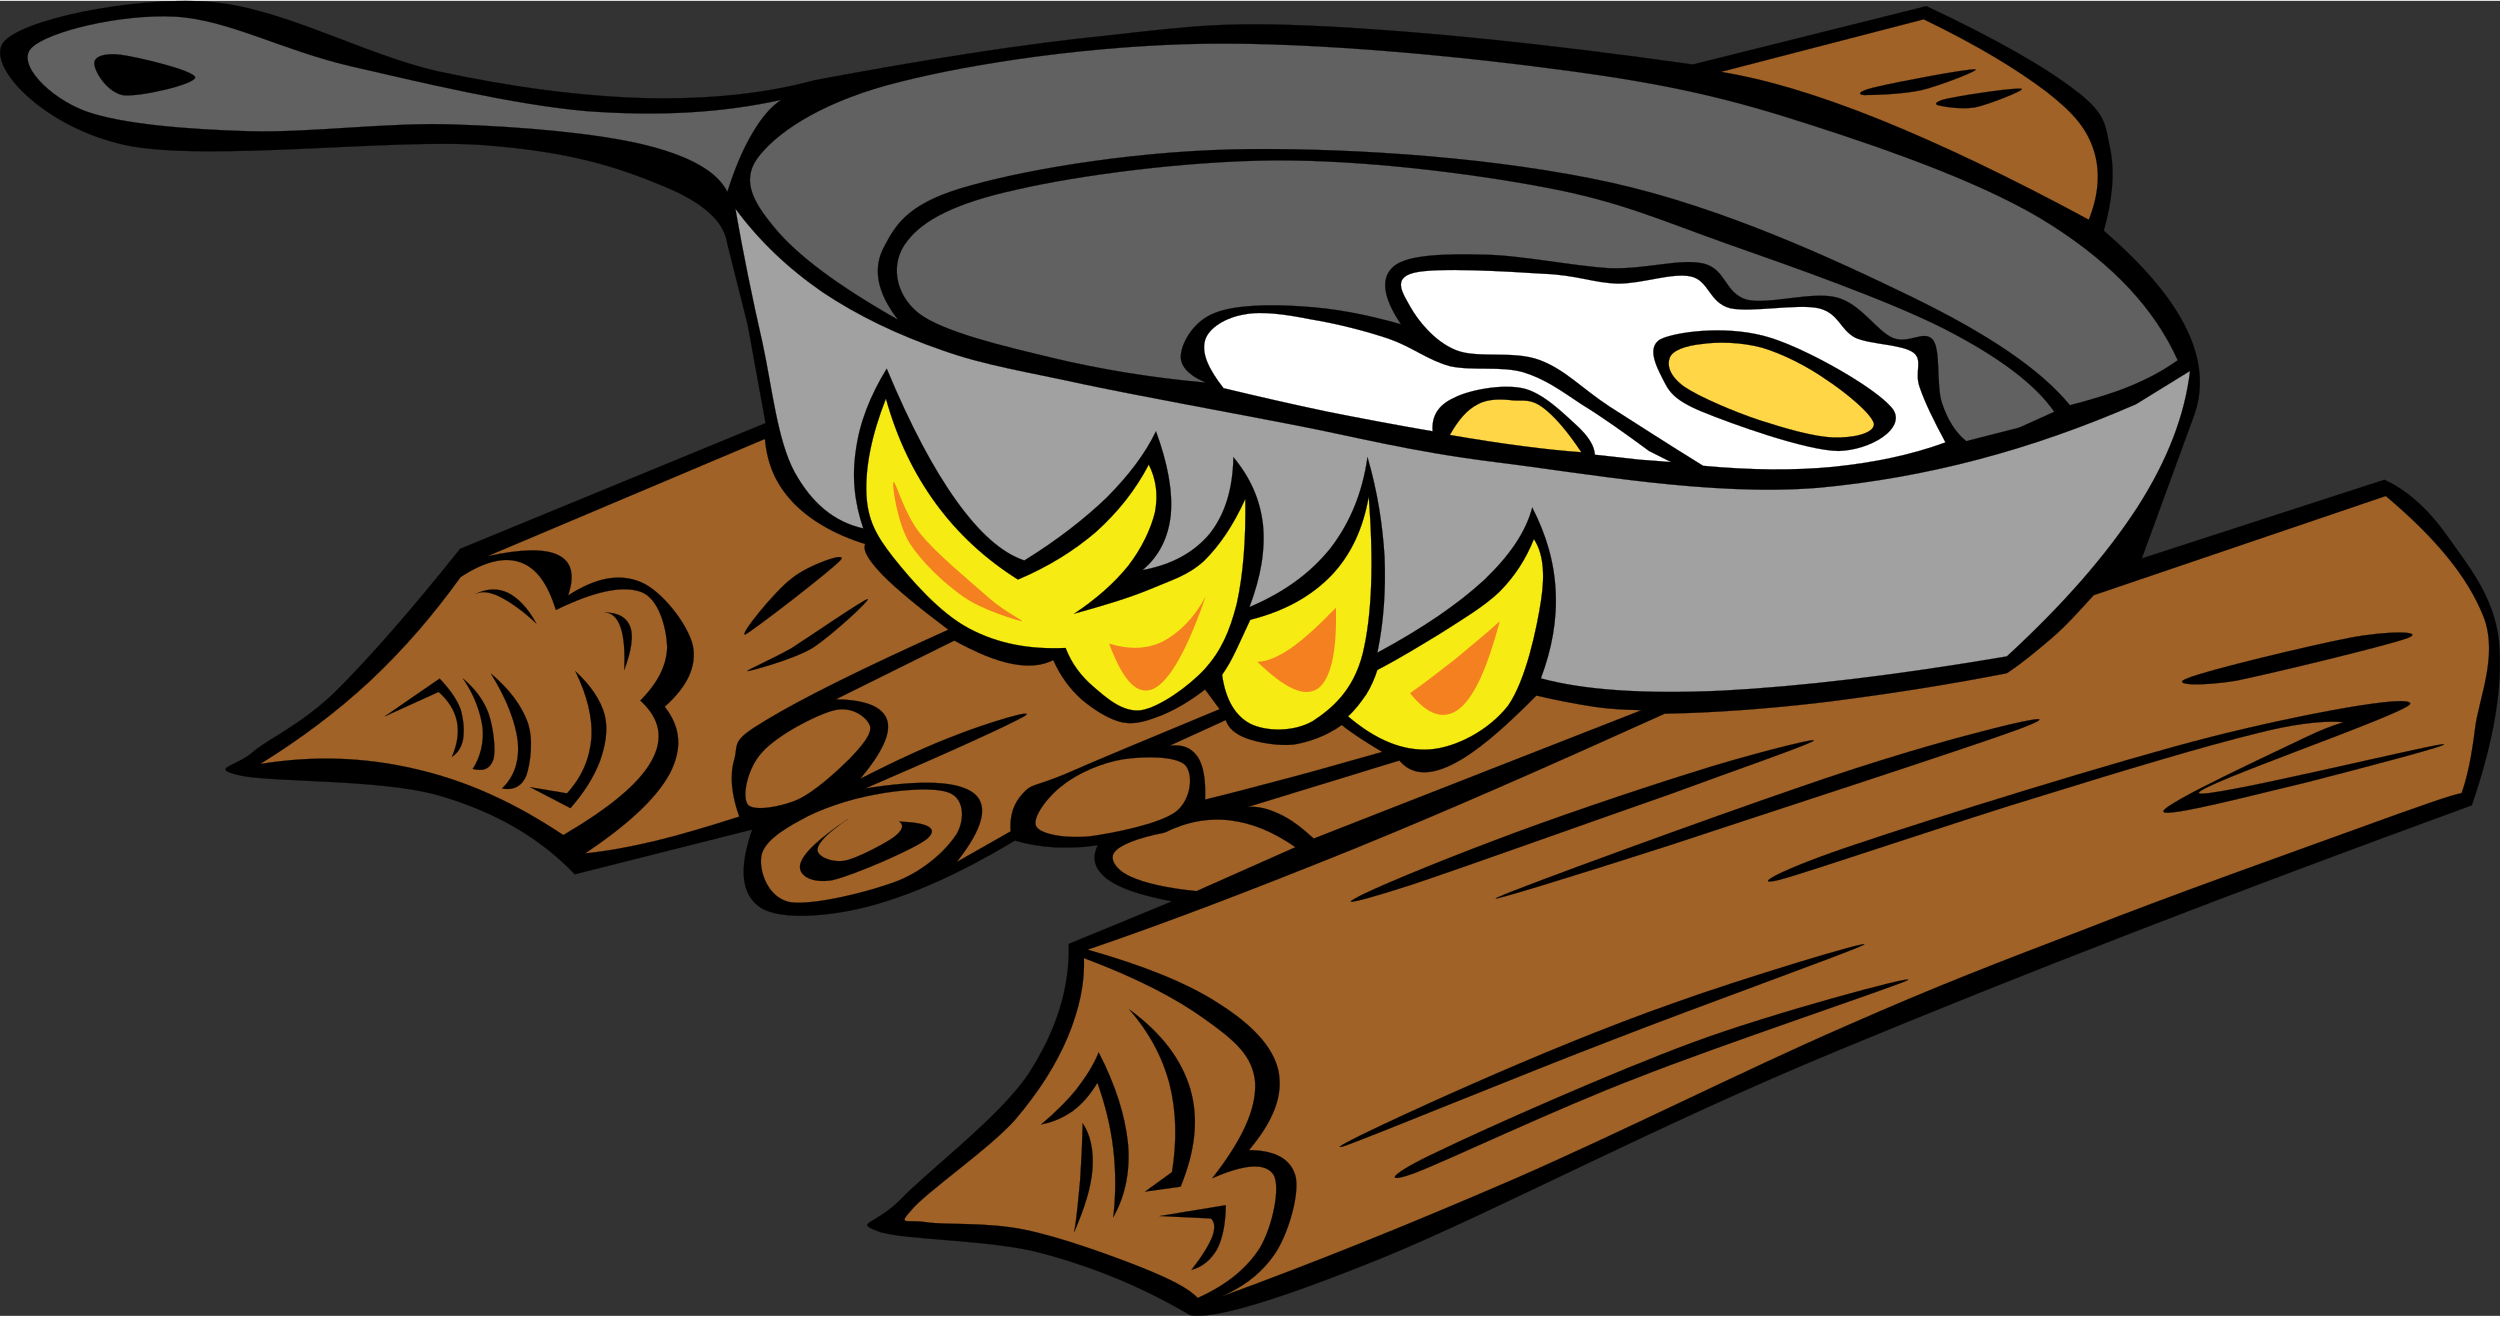 <?xml version="1.0" encoding="UTF-8" standalone="no"?>
<!-- Created with Inkscape (http://www.inkscape.org/) -->
<svg
   xmlns:dc="http://purl.org/dc/elements/1.1/"
   xmlns:cc="http://web.resource.org/cc/"
   xmlns:rdf="http://www.w3.org/1999/02/22-rdf-syntax-ns#"
   xmlns:svg="http://www.w3.org/2000/svg"
   xmlns="http://www.w3.org/2000/svg"
   xmlns:sodipodi="http://sodipodi.sourceforge.net/DTD/sodipodi-0.dtd"
   xmlns:inkscape="http://www.inkscape.org/namespaces/inkscape"
   version="1.0"
   width="300"
   height="158"
   viewBox="0 0 438.221 230.506"
   id="Layer_1"
   xml:space="preserve"
   sodipodi:version="0.32"
   inkscape:version="0.45.1"
   sodipodi:docname="Hunters Fire.svg"
   inkscape:output_extension="org.inkscape.output.svg.inkscape"
   sodipodi:docbase="F:\SVG Uploaded to CC site\Misc\Fires and Cranes"><rect x="0" y="0" width="438.221" height="230.506" fill="#333333" stroke="none"/><sodipodi:namedview
   inkscape:window-height="573"
   inkscape:window-width="744"
   inkscape:pageshadow="2"
   inkscape:pageopacity="0.0"
   guidetolerance="10.0"
   gridtolerance="10.0"
   objecttolerance="10.0"
   borderopacity="1.0"
   bordercolor="#666666"
   pagecolor="#ffffff"
   id="base"
   width="300px"
   height="158px"
   inkscape:zoom="1.5038074"
   inkscape:cx="219.1105"
   inkscape:cy="115.253"
   inkscape:window-x="1434"
   inkscape:window-y="283"
   inkscape:current-layer="Layer_1" /><defs
   id="defs108" />

<g
   id="g3">
	<path
   d="M 131.062,56.807 L 127.498,42.623 L 127.498,42.623 C 126.922,38.591 123.214,35.315 116.086,32.399 C 108.778,29.411 100.822,26.531 85.018,25.307 C 69.034,24.047 36.382,28.259 22.054,25.307 C 7.834,22.247 -2.03,11.807 0.382,7.595 C 2.866,3.347 23.278,-0.757 36.202,0.143 C 49.054,0.935 63.634,9.395 76.738,12.347 C 89.734,15.155 102.082,16.775 113.35,17.063 C 124.474,17.279 134.086,16.271 142.87,13.895 L 142.87,13.895 C 162.526,10.223 179.338,7.559 194.422,6.047 C 209.434,4.355 214.942,3.635 232.186,4.463 C 249.43,5.363 270.491,7.451 296.733,11.159 L 296.733,11.159 L 337.667,0.935 L 337.667,0.935 C 349.942,6.695 358.546,11.627 364.019,15.875 C 369.419,20.015 369.023,22.031 369.923,26.099 C 370.714,30.167 370.282,34.847 368.771,40.283 L 368.771,40.283 C 375.863,46.475 380.615,52.019 383.314,57.599 C 385.908,62.999 386.302,68.111 384.503,72.935 L 384.503,72.935 L 375.431,97.739 L 417.947,83.951 L 417.947,83.951 C 421.908,85.751 425.58,89.027 428.963,93.779 C 432.276,98.531 437.244,104.327 438.035,112.283 C 438.756,120.203 437.172,129.636 433.283,141.012 L 433.283,141.012 C 390.767,156.528 354.336,170.64 322.332,183.924 C 290.256,197.172 261.996,212.256 242.807,220.14 C 223.657,227.915 212.568,231.192 208.572,230.364 L 208.572,230.364 C 200.58,225.648 192.156,222.12 183.012,219.636 C 173.832,217.044 158.064,217.296 153.888,215.676 C 149.712,214.092 153.24,214.667 157.812,210.167 C 162.204,205.451 175.236,195.659 180.24,188.136 C 185.136,180.612 187.548,173.052 187.332,165.312 L 187.332,165.312 L 205.44,157.86 L 205.44,157.86 C 199.932,156.78 196.26,155.592 194.028,153.9 C 191.868,152.172 191.292,150.336 192.444,147.996 L 192.444,147.996 C 189.816,148.429 187.368,148.465 184.956,148.392 C 182.472,148.247 180.168,147.852 177.9,147.204 L 177.9,147.204 C 168.396,152.892 160.224,156.564 152.7,158.616 C 145.176,160.633 136.896,161.137 133.404,159.012 C 129.912,156.743 129.444,152.207 131.856,145.26 L 131.856,145.26 L 100.752,153.108 L 100.752,153.108 C 94.704,146.772 86.928,142.236 77.136,139.356 C 67.236,136.404 47.652,137.016 42.108,135.792 C 36.6,134.532 41.244,134.244 44.088,131.868 C 46.86,129.385 52.404,127.188 58.632,121.248 C 64.752,115.164 71.952,106.956 80.664,96.048 L 80.664,96.048 L 134.196,74.016 L 134.196,74.016 C 133.149,68.291 132.105,62.567 131.062,56.807 L 131.062,56.807 z "
   style="fill-rule:evenodd;stroke:#000000;stroke-width:0.036;stroke-miterlimit:10"
   id="path5" />
	<path
   d="M 136.965,17.351 C 126.561,19.655 115.473,20.267 102.729,19.331 C 89.841,18.179 73.605,14.255 61.401,11.447 C 49.27,8.603 40.053,3.311 30.693,2.771 C 21.153,2.267 8.265,5.399 5.493,8.279 C 2.865,10.979 8.481,16.883 14.961,19.331 C 21.333,21.635 32.853,22.535 43.689,22.859 C 54.525,23.147 67.809,21.275 79.509,21.671 C 91.245,22.031 104.709,23.219 112.953,25.235 C 120.981,27.215 125.697,29.915 127.497,33.479 L 127.497,33.479 C 128.829,29.303 130.233,25.991 131.853,23.255 C 133.438,20.555 135.093,18.539 136.965,17.351 L 136.965,17.351 z "
   style="fill:#616161;fill-rule:evenodd;stroke:#000000;stroke-width:0.036;stroke-miterlimit:10"
   id="path7" />
	<path
   d="M 21.261,9.467 C 18.309,9.071 16.365,9.791 16.545,11.051 C 16.545,12.275 18.705,16.055 21.657,16.559 C 24.645,16.847 34.113,14.651 34.221,13.427 C 34.042,12.203 24.213,9.863 21.261,9.467 L 21.261,9.467 z "
   style="fill-rule:evenodd;stroke:#000000;stroke-width:0.036;stroke-miterlimit:10"
   id="path9" />
	<path
   d="M 157.414,55.907 C 146.938,49.967 139.774,44.639 135.778,39.779 C 131.674,34.847 129.73,31.031 133.402,26.783 C 137.038,22.463 144.85,17.387 157.81,14.183 C 170.806,10.907 191.254,7.847 210.946,7.523 C 230.565,7.199 256.774,9.791 274.702,12.239 C 292.415,14.615 302.962,17.063 317.182,21.671 C 331.438,26.243 348.754,32.327 359.698,39.383 C 370.534,46.331 377.698,54.071 381.729,62.999 L 381.729,62.999 C 379.354,64.691 376.762,66.131 373.557,67.463 C 370.354,68.795 366.827,69.839 362.83,70.883 L 362.83,70.883 C 357.717,64.655 348.717,58.535 335.289,51.983 C 321.682,45.359 302.06,36.251 282.549,31.895 C 262.858,27.539 238.125,25.847 219.189,25.991 C 200.253,26.135 181.21,29.304 170.409,32.291 C 159.609,35.171 157.233,38.807 155.073,42.911 C 152.877,46.835 153.706,51.119 157.414,55.907 L 157.414,55.907 z "
   style="fill:#616161;fill-rule:evenodd;stroke:#000000;stroke-width:0.036;stroke-miterlimit:10"
   id="path11" />
	<path
   d="M 211.341,66.923 C 208.137,65.519 206.697,63.863 207.021,61.811 C 207.309,59.651 209.325,56.087 212.925,54.719 C 216.381,53.279 222.789,53.171 228.261,53.567 C 233.804,53.891 239.349,54.935 245.577,56.699 L 245.577,56.699 C 242.337,51.911 241.94,48.455 244.388,46.475 C 246.8,44.459 253.712,44.315 260.12,44.495 C 266.456,44.567 275.6,46.475 282.153,46.871 C 288.632,47.087 294.573,45.071 298.712,46.079 C 302.564,47.087 302.312,51.227 306.165,52.379 C 310.052,53.315 317.577,50.867 321.933,51.983 C 326.216,53.099 328.845,57.779 331.761,59.075 C 334.605,60.263 337.341,57.527 338.853,59.471 C 340.22,61.343 339.392,67.427 340.4,70.487 C 341.373,73.403 342.742,75.635 344.648,77.183 L 344.648,77.183 L 353.937,74.807 L 360.093,72.035 L 360.093,72.035 C 356.708,67.175 350.409,62.423 340.796,57.491 C 331.077,52.559 314.372,46.655 302.636,42.551 C 290.9,38.375 283.88,35.135 270.741,32.687 C 257.348,30.167 239.024,27.899 223.544,27.971 C 207.884,28.079 189.128,30.563 178.256,33.083 C 167.492,35.423 161.768,38.447 158.996,42.155 C 156.08,45.791 156.692,51.227 160.976,54.719 C 165.296,58.067 176.024,60.551 184.556,62.603 C 193.017,64.619 201.801,66.059 211.341,66.923 L 211.341,66.923 z "
   style="fill:#616161;fill-rule:evenodd;stroke:#000000;stroke-width:0.036;stroke-miterlimit:10"
   id="path13" />
	<path
   d="M 298.533,81.503 C 292.304,77.651 286.941,74.195 282.154,71.135 C 277.22,67.895 274.377,64.655 269.877,62.963 C 265.232,61.235 259.006,62.747 255.225,61.235 C 251.301,59.651 248.457,55.835 247.233,53.675 C 245.973,51.335 243.922,48.635 247.881,47.663 C 251.805,46.691 264.406,47.447 270.526,47.843 C 276.465,48.059 279.274,49.463 283.667,49.571 C 287.95,49.571 293.026,47.627 296.374,48.311 C 299.614,49.031 299.507,52.883 303.286,53.891 C 307.03,54.683 315.022,53.063 318.802,53.891 C 322.402,54.791 322.474,57.635 325.247,59.075 C 328.054,60.299 333.382,60.191 335.397,61.667 C 337.126,62.999 335.542,65.051 336.477,67.679 C 337.377,70.343 338.889,73.439 341.014,77.399 L 341.014,77.399 C 334.93,79.631 328.522,80.927 321.393,81.683 C 314.229,82.367 306.742,82.259 298.533,81.503 L 298.533,81.503 z "
   style="fill:#ffffff;fill-rule:evenodd;stroke:#000000;stroke-width:0.036;stroke-miterlimit:10"
   id="path15" />
	<path
   d="M 291.406,66.167 C 292.449,68.255 293.133,69.875 298.316,71.999 C 303.464,74.123 316.533,78.839 322.257,78.911 C 327.837,78.767 333.884,75.095 331.941,71.783 C 329.746,68.399 317.181,61.199 310.377,59.075 C 303.465,56.879 294.897,57.851 291.621,59.075 C 288.381,60.227 290.254,63.935 291.406,66.167 L 291.406,66.167 z "
   style="fill-rule:evenodd;stroke:#000000;stroke-width:0.036;stroke-miterlimit:10"
   id="path17" />
	<path
   d="M 308.865,60.803 C 305.121,59.795 301.052,59.759 298.316,60.155 C 295.545,60.443 293.205,61.235 292.701,62.531 C 292.197,63.791 292.556,65.735 295.293,67.679 C 297.922,69.443 303.969,72.035 308.434,73.511 C 312.789,74.915 317.901,76.427 321.393,76.535 C 324.813,76.643 328.522,75.851 328.485,74.159 C 328.09,72.359 323.481,68.615 320.098,66.383 C 316.822,64.079 312.43,61.847 308.865,60.803 L 308.865,60.803 z "
   style="fill:#ffd746;fill-rule:evenodd;stroke:#000000;stroke-width:0.036;stroke-miterlimit:10"
   id="path19" />
	<path
   d="M 289.064,78.911 C 284.709,75.707 280.892,72.971 277.185,70.703 C 273.476,68.219 270.849,66.311 267.068,65.123 C 263.109,63.971 258.105,64.907 254.144,64.043 C 250.148,62.927 247.593,60.695 243.56,59.291 C 239.421,57.851 233.984,56.519 229.773,55.835 C 225.453,54.971 221.205,54.359 218.145,54.971 C 214.941,55.475 211.845,57.311 211.233,59.507 C 210.621,61.703 211.701,64.367 214.473,67.895 L 214.473,67.895 C 220.484,69.335 226.426,70.703 232.582,71.999 C 238.738,73.223 244.822,74.375 251.121,75.455 L 251.121,75.455 C 250.906,72.791 252.129,70.847 254.793,69.623 C 257.457,68.219 263.145,67.139 266.854,67.895 C 270.418,68.615 274.125,72.395 276.323,74.375 C 278.411,76.283 279.491,78.011 279.561,79.559 L 279.561,79.559 C 282.514,79.883 285.106,80.171 287.338,80.423 C 289.606,80.603 291.369,80.747 292.918,80.855 L 292.918,80.855 C 291.658,80.207 290.361,79.559 289.064,78.911 L 289.064,78.911 z "
   style="fill:#ffffff;fill-rule:evenodd;stroke:#000000;stroke-width:0.036;stroke-miterlimit:10"
   id="path21" />
	<path
   d="M 254.145,76.103 C 255.622,73.475 257.133,71.675 259.079,70.703 C 260.915,69.695 263.327,69.803 265.343,70.055 C 267.214,70.127 268.439,69.767 270.527,71.351 C 272.47,72.827 274.74,75.419 277.187,79.127 L 277.187,79.127 C 274.054,78.911 270.707,78.551 266.855,78.047 C 262.93,77.543 258.789,76.895 254.145,76.103 L 254.145,76.103 z "
   style="fill:#ffd746;fill-rule:evenodd;stroke:#000000;stroke-width:0.036;stroke-miterlimit:10"
   id="path23" />
	<path
   d="M 374.422,70.703 C 355.846,78.803 337.629,83.591 318.801,85.355 C 299.758,86.903 277.797,82.763 262.102,80.855 C 246.442,78.875 237.981,76.463 225.885,74.159 C 213.79,71.819 200.29,69.371 190.101,67.247 C 179.985,65.015 172.677,63.935 165.117,61.235 C 157.305,58.535 150.285,55.151 144.201,51.083 C 138.117,46.871 133.113,42.119 128.901,36.431 L 128.901,36.431 C 130.305,44.459 131.889,52.199 133.653,59.939 C 135.345,67.751 136.245,76.967 139.269,82.583 C 142.257,87.983 146.145,91.331 151.329,92.483 L 151.329,92.483 C 149.745,87.875 149.313,83.375 150.033,78.695 C 150.681,73.943 152.481,69.299 155.433,64.475 L 155.433,64.475 C 159.609,74.483 163.605,82.007 167.709,87.731 C 171.741,93.311 175.593,96.767 179.553,98.099 L 179.553,98.099 C 185.385,94.499 190.065,90.827 193.989,87.083 C 197.805,83.231 200.685,79.487 202.629,75.455 L 202.629,75.455 C 204.717,81.179 205.581,85.967 205.221,90.107 C 204.789,94.139 203.133,97.415 200.253,99.791 L 200.253,99.791 C 205.545,98.819 209.361,96.623 212.097,93.347 C 214.725,89.963 216.093,85.607 216.201,79.991 L 216.201,79.991 C 219.153,83.555 220.881,87.371 221.385,91.835 C 221.817,96.263 221.026,100.943 219.01,106.271 L 219.01,106.271 C 225.094,103.679 229.702,100.331 233.229,95.939 C 236.649,91.475 238.809,86.255 239.709,79.991 L 239.709,79.991 C 241.438,85.967 242.338,91.655 242.697,97.451 C 242.914,103.211 242.59,108.683 241.437,114.263 L 241.437,114.263 C 249.392,109.979 255.585,105.731 260.158,101.519 C 264.658,97.199 267.465,93.095 268.582,88.811 L 268.582,88.811 C 271.064,93.635 272.434,98.387 272.686,103.463 C 272.938,108.503 272.075,113.471 270.094,118.764 L 270.094,118.764 C 277.655,120.816 288.022,121.535 301.774,120.924 C 315.491,120.203 331.835,118.296 351.778,114.911 L 351.778,114.911 C 361.714,105.767 369.202,97.163 374.637,88.811 C 380.037,80.387 382.991,72.503 383.889,64.871 L 383.889,64.871 L 374.422,70.703 L 374.422,70.703 z "
   style="fill:#a1a1a1;fill-rule:evenodd;stroke:#000000;stroke-width:0.036;stroke-miterlimit:10"
   id="path25" />
	<path
   d="M 301.629,12.455 L 337.197,3.239 L 337.197,3.239 C 346.666,7.811 353.541,12.023 358.654,15.875 C 363.513,19.655 365.781,22.391 367.006,26.171 C 368.194,29.879 367.906,33.947 366.141,38.375 L 366.141,38.375 C 352.354,30.923 340.33,25.199 329.495,20.807 C 318.621,16.451 309.477,13.715 301.629,12.455 L 301.629,12.455 z "
   style="fill:#a06227;fill-rule:evenodd;stroke:#000000;stroke-width:0.036;stroke-miterlimit:10"
   id="path27" />
	<path
   d="M 329.277,15.011 C 332.517,14.219 344.865,11.879 346.197,12.023 C 347.349,12.023 340.006,14.903 336.801,15.659 C 333.418,16.415 328.018,16.523 326.721,16.523 C 325.389,16.379 325.965,15.695 329.277,15.011 L 329.277,15.011 z "
   style="fill-rule:evenodd;stroke:#000000;stroke-width:0.036;stroke-miterlimit:10"
   id="path29" />
	<path
   d="M 342.346,16.955 C 344.83,16.415 353.649,15.119 354.369,15.443 C 354.98,15.623 348.644,18.179 346.197,18.683 C 343.64,19.115 340.185,18.467 339.574,18.251 C 338.961,17.963 339.789,17.351 342.346,16.955 L 342.346,16.955 z "
   style="fill-rule:evenodd;stroke:#000000;stroke-width:0.036;stroke-miterlimit:10"
   id="path31" />
	<path
   d="M 431.48,138.888 C 430.22,139.032 424.353,141.048 413.3,145.079 C 402.105,149.147 380.864,156.672 365.708,162.647 C 350.589,168.443 340.112,172.403 323.3,179.819 C 306.308,187.199 283.665,198.575 265.232,206.603 C 246.91,214.523 230.025,221.327 214.005,227.159 L 214.005,227.159 C 218.397,225.251 221.636,222.588 223.869,219.023 C 226.064,215.351 227.83,208.871 227.074,205.955 C 226.246,203.039 223.582,201.491 218.937,201.455 L 218.937,201.455 C 223.22,196.344 224.984,191.88 224.085,187.523 C 223.112,183.131 219.152,179.243 213.572,175.715 C 207.956,172.078 200.36,169.091 190.64,166.319 L 190.64,166.319 C 204.896,161.459 220.124,155.591 237.153,148.715 C 254.143,141.803 272.036,133.883 291.799,124.954 L 291.799,124.954 C 300.115,124.81 309.115,124.162 319.195,123.011 C 329.24,121.75 339.966,120.166 351.775,117.863 L 351.775,117.863 C 354.511,116.063 357.103,113.867 359.695,111.671 C 362.287,109.439 364.591,106.811 367.004,104.183 L 367.004,104.183 L 418.195,86.795 L 418.195,86.795 C 427.088,94.283 432.631,101.087 435.367,108.035 C 437.924,114.839 434.504,122.256 433.855,127.512 C 433.209,132.731 432.418,136.331 431.48,138.888 L 431.48,138.888 z "
   style="fill:#a06227;fill-rule:evenodd;stroke:#000000;stroke-width:0.036;stroke-miterlimit:10"
   id="path33" />
	<path
   d="M 325.209,147.888 C 337.918,143.568 371.145,133.2 387.561,129.024 C 403.834,124.92 422.698,121.464 422.481,123.228 C 421.942,124.92 384.645,137.592 385.438,138.888 C 386.446,139.968 424.678,130.68 428.061,130.32 C 431.086,130.068 412.725,134.82 404.518,136.944 C 396.346,138.852 379.209,143.388 379.209,142.092 C 379.174,140.688 399.01,131.615 404.301,129.024 C 409.594,126.468 411.754,126.396 410.494,126.432 C 408.98,126.287 404.373,126.144 395.697,128.375 C 386.732,130.535 372.045,134.964 358.006,139.319 C 343.858,143.567 317.434,152.603 311.926,154.079 C 306.453,155.411 312.502,152.1 325.209,147.888 L 325.209,147.888 z "
   style="fill-rule:evenodd;stroke:#000000;stroke-width:0.036;stroke-miterlimit:10"
   id="path35" />
	<path
   d="M 392.061,119.159 C 398.469,117.827 418.702,112.967 422.086,111.671 C 425.217,110.411 418.27,110.411 411.789,111.671 C 405.201,112.931 386.842,117.323 383.494,118.728 C 380.182,119.915 385.582,120.239 392.061,119.159 L 392.061,119.159 z "
   style="fill-rule:evenodd;stroke:#000000;stroke-width:0.036;stroke-miterlimit:10"
   id="path37" />
	<path
   d="M 347.061,128.159 C 340.438,129.851 329.026,133.092 314.915,138.023 C 300.587,142.919 266.495,155.303 262.642,157.103 C 259.042,158.615 276.97,153.071 292.415,148.103 C 307.714,143.027 344.397,131.147 353.722,127.727 C 362.758,124.344 353.541,126.432 347.061,128.159 L 347.061,128.159 z "
   style="fill-rule:evenodd;stroke:#000000;stroke-width:0.036;stroke-miterlimit:10"
   id="path39" />
	<path
   d="M 247.414,154.943 C 256.738,151.847 280.605,143.279 292.629,139.103 C 304.438,134.747 317.217,130.355 317.938,129.671 C 318.477,129.095 305.411,132.406 296.086,135.431 C 286.51,138.419 271.641,143.458 261.777,147.239 C 251.914,150.947 239.961,155.88 237.586,157.319 C 235.174,158.544 238.125,157.932 247.414,154.943 L 247.414,154.943 z "
   style="fill-rule:evenodd;stroke:#000000;stroke-width:0.036;stroke-miterlimit:10"
   id="path41" />
	<path
   d="M 235.426,200.808 C 239.457,199.476 267.213,188.028 282.586,182.16 C 297.885,176.184 324.777,166.536 326.721,165.456 C 328.342,164.412 304.69,171.576 293.278,175.717 C 281.758,179.748 268.294,185.364 258.575,189.649 C 248.854,193.896 231.465,201.924 235.426,200.808 L 235.426,200.808 z "
   style="fill-rule:evenodd;stroke:#000000;stroke-width:0.036;stroke-miterlimit:10"
   id="path43" />
	<path
   d="M 252.129,201.672 C 260.338,197.676 282.838,187.703 296.697,182.592 C 310.449,177.48 335.937,170.64 334.426,171.648 C 332.59,172.656 301.414,183.06 286.869,188.82 C 272.217,194.436 253.75,203.292 247.846,205.524 C 242.086,207.611 243.885,205.487 252.129,201.672 L 252.129,201.672 z "
   style="fill-rule:evenodd;stroke:#000000;stroke-width:0.036;stroke-miterlimit:10"
   id="path45" />
	<path
   d="M 189.993,167.796 C 190.173,172.224 189.201,176.651 187.221,181.512 C 185.205,186.3 182.253,191.088 177.789,196.308 C 173.109,201.455 162.381,208.8 159.789,211.932 C 157.233,214.776 158.925,213.552 162.345,214.092 C 165.621,214.596 173.109,214.056 179.517,215.388 C 185.817,216.648 194.889,219.96 200.073,222.012 C 205.185,224.064 208.425,225.72 209.937,227.375 L 209.937,227.375 C 215.049,225.071 218.541,222.191 220.845,218.592 C 223.077,214.776 224.517,207.9 223.22,205.739 C 221.781,203.651 218.253,203.867 212.492,206.387 L 212.492,206.387 C 217.676,199.763 220.231,194.326 220.016,189.647 C 219.656,184.895 216.308,182.159 211.232,178.523 C 206.085,174.815 199.281,171.287 189.993,167.796 L 189.993,167.796 z "
   style="fill:#a06227;fill-rule:evenodd;stroke:#000000;stroke-width:0.036;stroke-miterlimit:10"
   id="path47" />
	<path
   d="M 197.949,176.796 C 203.529,180.863 207.093,185.508 208.641,190.728 C 210.153,195.948 209.541,201.528 206.949,207.864 L 206.949,207.864 L 200.721,208.728 L 205.437,205.308 L 205.437,205.308 C 206.337,199.656 206.193,194.652 205.005,189.864 C 203.709,185.004 201.405,180.791 197.949,176.796 L 197.949,176.796 z "
   style="fill-rule:evenodd;stroke:#000000;stroke-width:0.036;stroke-miterlimit:10"
   id="path49" />
	<path
   d="M 195.141,213.228 C 197.265,209.448 198.129,205.164 197.733,200.375 C 197.229,195.479 195.645,190.26 192.585,184.319 L 192.585,184.319 C 191.721,186.479 190.389,188.567 188.733,190.727 C 187.077,192.779 184.953,194.903 182.505,196.955 L 182.505,196.955 C 184.629,196.559 186.357,195.767 188.085,194.579 C 189.777,193.283 191.073,191.771 192.369,189.647 L 192.369,189.647 C 193.701,193.427 194.673,197.243 195.141,201.239 C 195.609,205.163 195.609,209.159 195.141,213.228 L 195.141,213.228 z "
   style="fill-rule:evenodd;stroke:#000000;stroke-width:0.036;stroke-miterlimit:10"
   id="path51" />
	<path
   d="M 188.301,215.819 C 190.173,211.427 191.289,207.935 191.505,204.659 C 191.721,201.527 191.145,198.756 189.777,196.739 L 189.777,196.739 C 189.705,200.231 189.561,203.291 189.345,206.603 C 189.021,209.808 188.805,212.831 188.301,215.819 L 188.301,215.819 z "
   style="fill-rule:evenodd;stroke:#000000;stroke-width:0.036;stroke-miterlimit:10"
   id="path53" />
	<path
   d="M 203.277,213.012 L 214.869,211.104 L 214.869,211.104 C 214.833,214.344 214.329,216.864 213.357,218.808 C 212.277,220.644 210.873,221.904 208.857,222.444 L 208.857,222.444 C 210.765,219.996 211.845,218.196 212.493,216.648 C 213.033,215.064 212.961,214.128 212.277,213.444 L 212.277,213.444 C 209.29,213.3 206.301,213.155 203.277,213.012 L 203.277,213.012 z "
   style="fill-rule:evenodd;stroke:#000000;stroke-width:0.036;stroke-miterlimit:10"
   id="path55" />
	<path
   d="M 186.79,113.435 C 180.49,113.723 174.946,112.715 169.87,110.015 C 164.722,107.315 159.646,101.411 156.586,97.559 C 153.526,93.671 152.086,90.935 151.87,86.435 C 151.69,81.719 152.734,76.247 155.29,69.731 L 155.29,69.731 C 157.27,76.787 160.15,82.799 164.074,88.163 C 167.926,93.419 172.714,97.847 178.438,101.447 L 178.438,101.447 C 183.73,99.215 188.302,96.371 192.154,93.059 C 195.97,89.603 198.994,85.823 201.37,81.287 L 201.37,81.287 C 202.666,83.879 203.026,86.615 202.45,89.639 C 201.73,92.591 200.11,96.011 197.734,99.071 C 195.322,102.059 192.226,104.795 188.302,107.423 L 188.302,107.423 C 193.342,106.019 197.77,104.723 201.586,103.139 C 205.366,101.519 208.138,100.799 211.018,98.207 C 213.79,95.471 216.166,91.979 218.29,87.299 L 218.29,87.299 C 218.398,94.679 217.894,100.691 216.778,105.731 C 215.518,110.627 214.042,113.903 211.234,117.071 C 208.426,120.132 203.278,123.803 200.074,124.343 C 196.798,124.811 193.882,122.111 191.722,120.275 C 189.525,118.403 187.833,116.172 186.79,113.435 L 186.79,113.435 z "
   style="fill:#f6eb13;fill-rule:evenodd;stroke:#000000;stroke-width:0.036;stroke-miterlimit:10"
   id="path57" />
	<path
   d="M 219.153,108.503 C 217.857,111.239 216.993,113.255 216.129,114.947 C 215.301,116.604 214.617,117.539 214.221,118.152 L 214.221,118.152 C 214.833,122.508 216.525,125.316 219.153,126.72 C 221.853,128.052 226.605,128.232 230.06,126.287 C 233.3,124.163 237.154,121.067 238.845,114.515 C 240.464,107.855 240.825,98.819 239.925,86.867 L 239.925,86.867 C 238.952,92.519 236.792,97.163 233.3,100.799 C 229.738,104.435 225.201,106.955 219.153,108.503 L 219.153,108.503 z "
   style="fill:#f6eb13;fill-rule:evenodd;stroke:#000000;stroke-width:0.036;stroke-miterlimit:10"
   id="path59" />
	<path
   d="M 241.438,117.287 C 245.327,115.271 248.889,113.075 252.561,110.843 C 256.09,108.575 260.122,106.199 262.858,103.571 C 265.594,100.799 267.503,97.775 268.87,94.355 L 268.87,94.355 C 270.419,96.659 270.886,100.187 270.13,105.083 C 269.374,110.015 267.503,118.979 264.37,123.516 C 261.022,127.835 255.298,130.86 250.655,131.22 C 245.938,131.544 241.149,129.564 236.29,125.424 L 236.29,125.424 C 237.622,124.236 238.558,122.903 239.495,121.571 C 240.322,120.239 240.969,118.764 241.438,117.287 L 241.438,117.287 z "
   style="fill:#f6eb13;fill-rule:evenodd;stroke:#000000;stroke-width:0.036;stroke-miterlimit:10"
   id="path61" />
	<path
   d="M 146.505,122.436 L 167.277,112.14 L 167.277,112.14 C 171.093,114.228 174.405,115.633 177.357,116.208 C 180.237,116.784 182.613,116.568 184.629,115.561 L 184.629,115.561 C 185.817,118.261 187.509,120.601 189.561,122.437 C 191.613,124.165 194.421,126.037 196.869,126.505 C 199.173,126.901 201.261,126.145 203.709,125.208 C 206.157,124.164 208.533,122.797 211.233,120.708 L 211.233,120.708 L 213.789,124.164 L 213.789,124.164 C 201.405,129.312 192.585,132.948 186.789,135.505 C 180.921,137.916 180.921,137.16 179.301,138.925 C 177.681,140.653 176.961,142.74 177.141,145.584 L 177.141,145.584 L 167.709,150.948 L 167.709,150.948 C 172.353,145.045 173.361,141.084 170.733,138.925 C 167.961,136.765 161.733,136.477 151.653,138.061 L 151.653,138.061 C 167.601,131.185 176.745,126.973 179.517,125.425 C 182.145,123.769 172.425,126.792 167.709,128.664 C 162.849,130.5 157.341,133.02 150.789,136.368 L 150.789,136.368 C 154.605,131.797 156.225,128.412 155.505,126.072 C 154.75,123.768 151.797,122.508 146.505,122.436 L 146.505,122.436 z "
   style="fill:#a06227;fill-rule:evenodd;stroke:#000000;stroke-width:0.036;stroke-miterlimit:10"
   id="path63" />
	<path
   d="M 205.005,130.571 L 214.869,126.071 L 214.869,126.071 C 215.265,127.439 216.525,128.555 218.505,129.275 C 220.449,129.995 224.013,130.679 226.857,130.355 C 229.556,129.887 232.472,128.879 235.209,126.935 L 235.209,126.935 C 236.145,127.763 237.225,128.411 238.449,129.275 C 239.674,130.031 240.826,130.823 242.301,131.651 L 242.301,131.651 C 236.074,133.38 230.602,134.999 225.346,136.367 C 220.09,137.735 215.482,138.995 211.234,140.004 L 211.234,140.004 C 211.378,136.512 210.946,134.064 209.938,132.516 C 208.821,130.932 207.273,130.283 205.005,130.571 L 205.005,130.571 z "
   style="fill:#a06227;fill-rule:evenodd;stroke:#000000;stroke-width:0.036;stroke-miterlimit:10"
   id="path65" />
	<path
   d="M 196.869,132.947 C 193.197,133.523 188.913,135.395 186.357,137.447 C 183.729,139.355 180.813,143.207 181.641,144.719 C 182.397,146.122 186.933,146.879 191.073,146.447 C 195.141,145.907 203.205,144.287 206.085,142.163 C 208.893,139.968 209.181,135.575 207.777,133.991 C 206.157,132.335 200.433,132.407 196.869,132.947 L 196.869,132.947 z "
   style="fill:#a06227;fill-rule:evenodd;stroke:#000000;stroke-width:0.036;stroke-miterlimit:10"
   id="path67" />
	<path
   d="M 204.141,145.8 C 199.245,146.772 196.365,147.959 195.357,149.22 C 194.385,150.408 195.645,152.388 198.165,153.504 C 200.541,154.619 204.393,155.52 209.721,156.06 L 209.721,156.06 L 227.074,148.356 L 227.074,148.356 C 223.078,145.584 219.406,144.108 215.517,143.64 C 211.666,143.207 207.921,143.928 204.141,145.8 L 204.141,145.8 z "
   style="fill:#a06227;fill-rule:evenodd;stroke:#000000;stroke-width:0.036;stroke-miterlimit:10"
   id="path69" />
	<path
   d="M 218.721,141.3 L 245.289,133.163 L 245.289,133.163 C 247.305,135.575 250.258,135.899 254.289,133.991 C 258.357,132.048 263.182,127.979 269.301,121.787 L 269.301,121.787 C 272.901,122.615 276.25,123.264 279.346,123.731 C 282.442,124.198 285.141,124.271 287.733,124.343 L 287.733,124.343 L 230.278,146.843 L 230.278,146.843 C 228.155,144.899 226.21,143.423 224.301,142.559 C 222.322,141.623 220.557,141.155 218.721,141.3 L 218.721,141.3 z "
   style="fill:#a06227;fill-rule:evenodd;stroke:#000000;stroke-width:0.036;stroke-miterlimit:10"
   id="path71" />
	<path
   d="M 153.345,139.14 C 148.809,139.968 143.625,141.696 140.277,143.64 C 136.893,145.44 133.689,147.636 133.437,150.083 C 133.077,152.424 134.517,157.283 138.585,158.004 C 142.653,158.579 152.661,156.132 157.629,154.151 C 162.489,152.135 166.125,148.499 167.709,146.015 C 169.149,143.423 168.969,140.038 166.629,138.923 C 164.109,137.735 157.737,138.275 153.345,139.14 L 153.345,139.14 z "
   style="fill:#a06227;fill-rule:evenodd;stroke:#000000;stroke-width:0.036;stroke-miterlimit:10"
   id="path73" />
	<path
   d="M 148.629,143.424 C 143.445,146.915 140.709,149.508 140.277,151.344 C 139.809,153.18 142.041,154.764 145.857,154.152 C 149.565,153.324 160.545,148.572 162.561,146.844 C 164.469,145.115 162.921,144.072 157.629,143.856 L 157.629,143.856 C 158.565,144.54 158.169,145.476 156.585,146.664 C 154.965,147.78 150.213,150.336 148.017,150.732 C 145.677,151.092 143.229,149.94 143.301,148.788 C 143.337,147.563 145.209,145.728 148.629,143.424 L 148.629,143.424 z "
   style="fill-rule:evenodd;stroke:#000000;stroke-width:0.036;stroke-miterlimit:10"
   id="path75" />
	<path
   d="M 152.517,127.151 C 152.841,128.591 150.969,130.715 148.845,132.947 C 146.685,135.071 142.761,138.672 139.845,140.004 C 136.857,141.335 132.033,142.128 131.061,140.867 C 130.017,139.391 131.025,134.424 133.653,131.651 C 136.209,128.771 143.013,125.135 146.289,124.343 C 149.421,123.588 152.049,125.64 152.517,127.151 L 152.517,127.151 z "
   style="fill:#a06227;fill-rule:evenodd;stroke:#000000;stroke-width:0.036;stroke-miterlimit:10"
   id="path77" />
	<path
   d="M 134.085,76.787 L 85.449,97.343 L 85.449,97.343 C 91.353,96.083 95.493,95.975 97.869,97.163 C 100.209,98.315 100.785,100.619 99.597,104.219 L 99.597,104.219 C 104.421,101.123 108.489,100.331 112.233,101.843 C 115.941,103.319 120.585,109.259 121.449,113.003 C 122.169,116.676 120.477,120.203 116.517,123.732 L 116.517,123.732 C 119.361,127.368 119.649,131.112 117.381,135.504 C 114.969,139.859 110.181,144.323 102.585,149.436 L 102.585,149.436 C 106.185,149.076 110.253,148.356 114.789,147.276 C 119.253,146.196 124.185,144.72 129.585,142.992 L 129.585,142.992 C 128.181,139.068 127.893,135.721 128.721,132.948 C 129.477,130.032 128.001,129.816 134.301,126.072 C 140.673,122.22 151.041,117.072 166.233,110.232 L 166.233,110.232 C 160.905,106.236 157.089,103.068 154.641,100.584 C 152.229,98.028 151.185,96.336 151.653,95.22 L 151.653,95.22 C 146.109,93.492 141.897,90.936 139.017,87.948 C 135.993,84.743 134.481,81.251 134.085,76.787 L 134.085,76.787 z "
   style="fill:#a06227;fill-rule:evenodd;stroke:#000000;stroke-width:0.036;stroke-miterlimit:10"
   id="path79" />
	<path
   d="M 131.062,117.504 C 131.602,117.432 138.91,115.524 142.438,113.435 C 145.894,111.167 152.626,104.939 152.086,104.867 C 151.402,104.939 142.294,111.167 138.802,113.435 C 135.129,115.523 130.557,117.432 131.062,117.504 L 131.062,117.504 z "
   style="fill-rule:evenodd;stroke:#000000;stroke-width:0.036;stroke-miterlimit:10"
   id="path81" />
	<path
   d="M 130.666,111.059 C 132.07,110.339 145.93,99.683 147.37,97.991 C 148.702,96.407 141.538,98.927 138.802,101.231 C 135.849,103.391 129.297,111.527 130.666,111.059 L 130.666,111.059 z "
   style="fill-rule:evenodd;stroke:#000000;stroke-width:0.036;stroke-miterlimit:10"
   id="path83" />
	<path
   d="M 80.733,101.015 C 84.909,98.279 88.401,97.415 91.209,98.423 C 94.017,99.395 95.997,102.131 97.437,106.775 L 97.437,106.775 C 104.025,103.571 108.957,102.455 112.233,103.571 C 115.509,104.651 116.805,109.943 116.949,113.219 C 116.877,116.388 115.401,119.484 112.233,122.652 L 112.233,122.652 C 115.725,125.82 116.409,129.384 114.141,133.344 C 111.909,137.304 106.725,141.552 98.733,146.232 L 98.733,146.232 C 90.165,140.508 81.741,136.692 72.777,134.64 C 63.849,132.552 54.921,132.264 45.597,133.776 L 45.597,133.776 C 52.581,129.456 58.953,124.704 64.857,119.232 C 70.761,113.687 75.909,107.711 80.733,101.015 L 80.733,101.015 z "
   style="fill:#a06227;fill-rule:evenodd;stroke:#000000;stroke-width:0.036;stroke-miterlimit:10"
   id="path85" />
	<path
   d="M 79.221,132.516 C 80.193,130.247 80.481,128.123 80.085,126.287 C 79.689,124.38 78.573,122.615 76.881,121.14 L 76.881,121.14 L 67.449,125.424 L 77.061,118.8 L 77.061,118.8 C 78.789,120.636 80.013,122.291 80.733,124.163 C 81.273,125.964 81.417,128.016 81.165,129.491 C 80.877,130.859 80.229,131.867 79.221,132.516 L 79.221,132.516 z "
   style="fill-rule:evenodd;stroke:#000000;stroke-width:0.036;stroke-miterlimit:10"
   id="path87" />
	<path
   d="M 82.857,134.64 C 84.261,132.48 84.837,129.924 84.585,127.368 C 84.225,124.776 83.217,121.788 81.165,118.801 L 81.165,118.801 C 83.253,120.565 84.801,122.58 85.665,124.992 C 86.457,127.297 86.961,131.292 86.493,132.948 C 85.953,134.531 84.874,135.144 82.857,134.64 L 82.857,134.64 z "
   style="fill-rule:evenodd;stroke:#000000;stroke-width:0.036;stroke-miterlimit:10"
   id="path89" />
	<path
   d="M 88.005,138.06 C 90.201,135.936 91.029,133.272 90.777,129.924 C 90.381,126.539 88.905,122.544 86.061,117.936 L 86.061,117.936 C 89.265,120.6 91.461,123.588 92.505,126.504 C 93.549,129.491 92.973,133.667 92.289,135.72 C 91.533,137.628 90.057,138.455 88.005,138.06 L 88.005,138.06 z "
   style="fill-rule:evenodd;stroke:#000000;stroke-width:0.036;stroke-miterlimit:10"
   id="path91" />
	<path
   d="M 100.857,117.504 C 102.945,121.823 103.881,125.604 103.665,129.275 C 103.341,132.839 102.045,136.007 99.381,138.923 L 99.381,138.923 L 92.937,137.843 L 99.993,141.515 L 99.993,141.515 C 102.441,138.706 104.061,136.115 105.141,133.343 C 106.149,130.498 106.617,127.834 106.005,125.206 C 105.285,122.508 103.521,119.987 100.857,117.504 L 100.857,117.504 z "
   style="fill-rule:evenodd;stroke:#000000;stroke-width:0.036;stroke-miterlimit:10"
   id="path93" />
	<path
   d="M 106.005,107.207 C 108.453,107.243 109.857,108.107 110.505,109.799 C 111.045,111.455 110.685,113.903 109.425,117.287 L 109.425,117.287 C 109.569,113.903 109.353,111.455 108.777,109.799 C 108.201,108.107 107.229,107.243 106.005,107.207 L 106.005,107.207 z "
   style="fill-rule:evenodd;stroke:#000000;stroke-width:0.036;stroke-miterlimit:10"
   id="path95" />
	<path
   d="M 83.29,104.003 C 85.306,102.995 87.286,102.923 89.086,103.787 C 90.814,104.687 92.506,106.379 94.018,109.151 L 94.018,109.151 C 91.534,106.811 89.338,105.335 87.574,104.435 C 85.809,103.571 84.333,103.427 83.29,104.003 L 83.29,104.003 z "
   style="fill-rule:evenodd;stroke:#000000;stroke-width:0.036;stroke-miterlimit:10"
   id="path97" />
	<path
   d="M 194.421,112.679 C 197.913,113.723 201.009,113.687 203.853,112.283 C 206.589,110.843 209.217,108.323 211.341,104.435 L 211.341,104.435 C 208.065,113.831 205.041,119.159 202.269,120.563 C 199.354,121.896 196.869,119.268 194.421,112.679 L 194.421,112.679 z "
   style="fill:#f58020;fill-rule:evenodd"
   id="path99" />
	<path
   d="M 220.377,115.848 C 222.068,115.848 223.906,115.056 226.281,113.472 C 228.549,111.888 231.177,109.476 234.166,106.38 L 234.166,106.38 C 234.381,114.264 233.228,118.944 230.998,120.565 C 228.586,122.147 225.238,120.527 220.377,115.848 L 220.377,115.848 z "
   style="fill:#f58020;fill-rule:evenodd"
   id="path101" />
	<path
   d="M 247.162,121.355 C 249.826,119.519 252.308,117.503 255.01,115.451 C 257.602,113.255 260.229,111.167 262.893,108.755 L 262.893,108.755 C 260.733,116.856 258.465,121.968 255.801,124.092 C 253.174,126.144 250.293,125.279 247.162,121.355 L 247.162,121.355 z "
   style="fill:#f58020;fill-rule:evenodd"
   id="path103" />
	<path
   d="M 173.542,104.831 C 170.482,102.095 164.146,96.947 161.338,93.419 C 158.458,89.891 156.982,84.095 156.622,84.347 C 156.298,84.635 157.27,91.511 159.394,94.967 C 161.482,98.315 165.406,102.023 168.826,104.435 C 172.102,106.775 178.15,108.539 179.05,108.755 C 179.77,108.791 176.493,107.351 173.542,104.831 L 173.542,104.831 z "
   style="fill:#f58020;fill-rule:evenodd"
   id="path105" />
</g>
</svg>